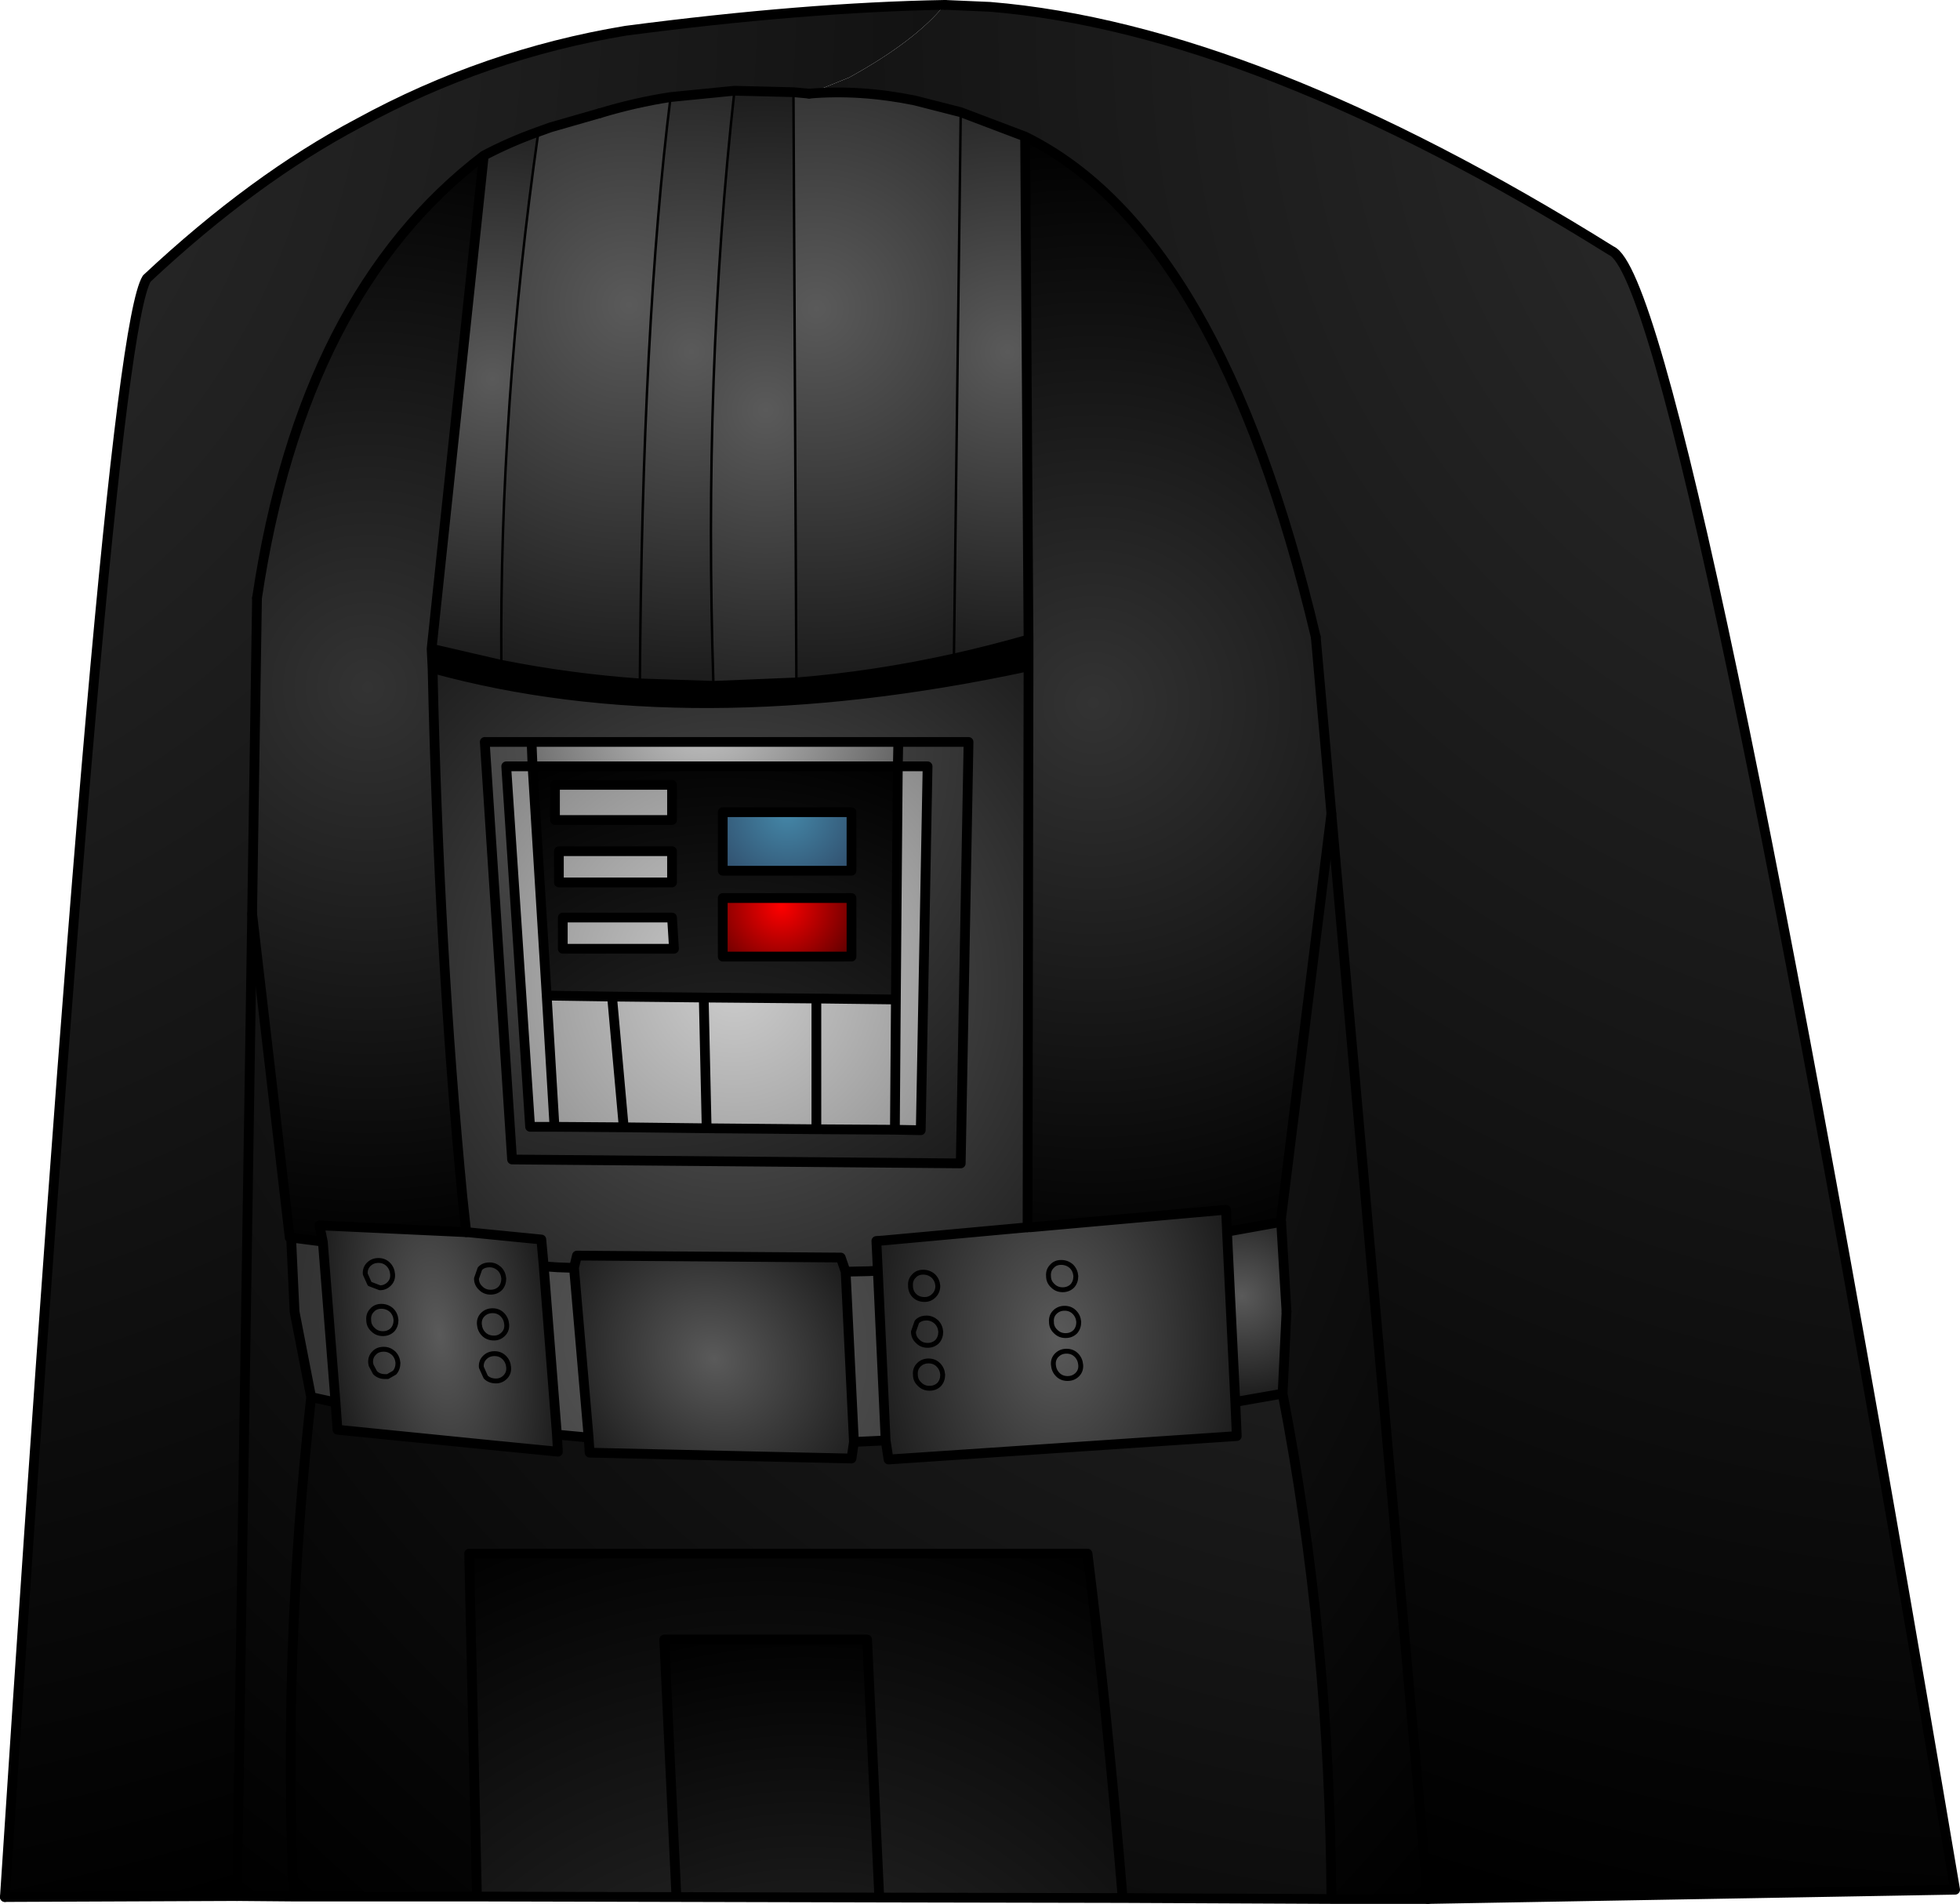 <?xml version="1.0" encoding="UTF-8" standalone="no"?>
<svg xmlns:xlink="http://www.w3.org/1999/xlink" height="195.15px" width="200.95px" xmlns="http://www.w3.org/2000/svg">
  <g transform="matrix(1.0, 0.0, 0.0, 1.0, 100.45, 97.55)">
    <path d="M-3.6 -97.05 L-3.55 -97.05 1.05 -96.85 Q28.3 -94.6 64.75 -71.85 72.15 -68.7 100.0 96.15 L45.95 97.1 36.05 -14.15 34.45 -32.25 Q24.65 -73.7 4.65 -83.55 L-1.95 -86.05 -6.65 -87.25 Q-12.3 -88.4 -17.5 -87.95 L-13.4 -89.6 Q-6.6 -93.35 -3.6 -97.05" fill="url(#gradient0)" fill-rule="evenodd" stroke="none"/>
    <path d="M-1.95 -86.05 L4.65 -83.55 5.0 -32.0 Q1.15 -30.9 -2.65 -30.05 L-1.95 -86.05" fill="url(#gradient1)" fill-rule="evenodd" stroke="none"/>
    <path d="M4.65 -83.55 Q24.65 -73.7 34.45 -32.25 L36.05 -14.15 30.85 27.7 25.35 28.65 25.25 26.45 5.15 28.25 4.9 28.25 5.0 -29.25 5.0 -32.0 4.65 -83.55" fill="url(#gradient2)" fill-rule="evenodd" stroke="none"/>
    <path d="M5.0 -32.0 L5.0 -29.25 Q-29.7 -21.8 -56.1 -29.05 L-56.2 -31.05 -49.05 -29.4 Q-41.95 -28.0 -34.85 -27.5 L-27.3 -27.25 -18.8 -27.6 Q-10.75 -28.25 -2.65 -30.05 1.15 -30.9 5.0 -32.0" fill="#000000" fill-rule="evenodd" stroke="none"/>
    <path d="M-17.5 -87.95 Q-12.3 -88.4 -6.65 -87.25 L-1.95 -86.05 -2.65 -30.05 Q-10.75 -28.25 -18.8 -27.6 L-19.1 -88.1 -17.5 -87.95" fill="url(#gradient3)" fill-rule="evenodd" stroke="none"/>
    <path d="M45.95 97.1 L36.05 97.1 Q35.9 70.4 31.05 45.3 L31.45 36.9 30.9 27.7 25.35 28.7 25.35 28.65 30.85 27.7 36.05 -14.15 45.95 97.1" fill="url(#gradient4)" fill-rule="evenodd" stroke="none"/>
    <path d="M5.0 -29.25 L4.9 28.25 -9.85 29.6 -10.75 29.65 -10.75 32.7 -11.4 32.75 -13.75 32.8 -14.25 31.35 -41.3 31.15 -41.55 31.15 -41.9 32.4 -43.3 32.35 -44.7 32.25 -44.95 29.5 -52.55 28.75 -52.65 28.75 -53.05 25.05 Q-55.45 0.1 -56.1 -29.05 -29.7 -21.8 5.0 -29.25 M-45.95 -21.5 L-50.75 -21.5 -47.95 21.3 -1.95 21.7 -1.15 -21.5 -8.35 -21.5 -45.95 -21.5" fill="url(#gradient5)" fill-rule="evenodd" stroke="none"/>
    <path d="M-8.35 -21.5 L-1.15 -21.5 -1.95 21.7 -47.95 21.3 -50.75 -21.5 -45.95 -21.5 -45.85 -19.0 -48.55 -19.0 -46.1 17.95 -43.6 17.95 -36.5 18.0 -28.0 18.1 -16.75 18.2 -8.7 18.25 -6.05 18.3 -5.35 -19.0 -8.4 -19.0 -8.35 -21.5" fill="url(#gradient6)" fill-rule="evenodd" stroke="none"/>
    <path d="M4.9 28.25 L5.15 28.25 25.25 26.45 25.35 28.65 25.35 28.7 26.2 46.15 26.35 49.65 -9.35 52.05 -9.65 50.1 -10.45 32.7 -10.6 29.65 -9.85 29.6 4.9 28.25 M9.9 41.35 Q9.5 40.95 8.9 40.95 8.3 40.95 7.9 41.35 7.5 41.75 7.55 42.35 7.6 42.95 8.0 43.35 8.4 43.75 9.0 43.75 9.6 43.75 10.0 43.35 10.4 42.95 10.35 42.35 10.3 41.75 9.9 41.35 10.3 41.75 10.35 42.35 10.4 42.95 10.0 43.35 9.6 43.75 9.0 43.75 8.4 43.75 8.0 43.35 7.6 42.95 7.55 42.35 7.5 41.75 7.9 41.35 8.3 40.95 8.9 40.95 9.5 40.95 9.9 41.35 M-3.8 43.35 Q-3.85 42.75 -4.25 42.35 -4.65 41.95 -5.25 41.95 -5.85 41.95 -6.25 42.35 -6.65 42.75 -6.6 43.35 -6.6 43.95 -6.15 44.35 -5.75 44.75 -5.15 44.75 -4.55 44.75 -4.15 44.35 -3.8 43.95 -3.8 43.35 -3.8 43.95 -4.15 44.35 -4.55 44.75 -5.15 44.75 -5.75 44.75 -6.15 44.35 -6.6 43.95 -6.6 43.35 -6.65 42.75 -6.25 42.35 -5.85 41.95 -5.25 41.95 -4.65 41.95 -4.25 42.35 -3.85 42.75 -3.8 43.35 M9.7 36.95 Q9.3 36.55 8.7 36.55 8.1 36.55 7.7 36.95 7.3 37.35 7.35 37.95 7.35 38.55 7.8 38.95 8.2 39.35 8.8 39.35 9.4 39.35 9.8 38.95 10.15 38.55 10.15 37.95 10.1 37.35 9.7 36.95 10.1 37.35 10.15 37.95 10.15 38.55 9.8 38.95 9.4 39.35 8.8 39.35 8.2 39.35 7.8 38.95 7.35 38.55 7.35 37.95 7.3 37.35 7.7 36.95 8.1 36.55 8.7 36.55 9.3 36.55 9.7 36.95 M9.4 32.25 Q8.95 31.85 8.35 31.85 7.75 31.85 7.4 32.25 7.0 32.65 7.05 33.25 7.05 33.85 7.5 34.25 7.9 34.65 8.5 34.65 9.1 34.65 9.5 34.25 9.85 33.85 9.85 33.25 9.8 32.65 9.4 32.25 9.8 32.65 9.85 33.25 9.85 33.85 9.5 34.25 9.1 34.65 8.5 34.65 7.9 34.65 7.5 34.25 7.05 33.85 7.05 33.25 7.0 32.65 7.4 32.25 7.75 31.85 8.35 31.85 8.95 31.85 9.4 32.25 M-5.8 32.85 Q-6.4 32.85 -6.75 33.25 -7.15 33.65 -7.1 34.25 -7.1 34.85 -6.7 35.25 -6.3 35.65 -5.65 35.65 -5.1 35.65 -4.7 35.25 -4.3 34.85 -4.3 34.25 -4.35 33.65 -4.75 33.25 -5.2 32.85 -5.8 32.85 -5.2 32.85 -4.75 33.25 -4.35 33.65 -4.3 34.25 -4.3 34.85 -4.7 35.25 -5.1 35.65 -5.65 35.65 -6.3 35.65 -6.7 35.25 -7.1 34.85 -7.1 34.25 -7.15 33.65 -6.75 33.25 -6.4 32.85 -5.8 32.85 M-6.8 38.95 Q-6.8 39.55 -6.35 39.95 -5.95 40.35 -5.35 40.35 -4.75 40.35 -4.35 39.95 -4.0 39.55 -4.0 38.95 -4.05 38.35 -4.45 37.95 -4.9 37.55 -5.45 37.55 -6.1 37.55 -6.45 37.95 L-6.8 38.95 -6.45 37.95 Q-6.1 37.55 -5.45 37.55 -4.9 37.55 -4.45 37.95 -4.05 38.35 -4.0 38.95 -4.0 39.55 -4.35 39.95 -4.75 40.35 -5.35 40.35 -5.95 40.35 -6.35 39.95 -6.8 39.55 -6.8 38.95" fill="url(#gradient7)" fill-rule="evenodd" stroke="none"/>
    <path d="M25.35 28.7 L30.9 27.7 31.45 36.9 31.05 45.3 26.2 46.15 25.35 28.7" fill="url(#gradient8)" fill-rule="evenodd" stroke="none"/>
    <path d="M36.05 97.1 L14.65 97.0 Q13.1 78.25 11.05 61.7 L-52.35 61.7 -51.55 96.85 -70.35 96.85 Q-71.45 71.9 -68.55 45.65 L-66.05 46.2 -65.85 49.0 -50.35 50.55 -43.25 51.25 -43.35 49.5 -40.1 49.8 -40.0 51.35 -13.15 51.95 -12.9 50.25 -9.65 50.1 -9.35 52.05 26.35 49.65 26.2 46.15 31.05 45.3 Q35.9 70.4 36.05 97.1" fill="url(#gradient9)" fill-rule="evenodd" stroke="none"/>
    <path d="M14.65 97.0 L-10.3 96.95 -11.55 70.5 -32.35 70.5 -31.1 96.9 -51.55 96.85 -52.35 61.7 11.05 61.7 Q13.1 78.25 14.65 97.0" fill="url(#gradient10)" fill-rule="evenodd" stroke="none"/>
    <path d="M-76.15 96.8 L-99.95 96.9 Q-89.6 -62.25 -85.4 -69.0 -74.45 -79.25 -63.65 -84.95 -50.75 -92.0 -36.3 -94.4 -17.95 -96.8 -3.6 -97.05 -6.6 -93.35 -13.4 -89.6 L-17.5 -87.95 -19.1 -88.1 -25.15 -88.25 -31.7 -87.6 Q-35.3 -87.05 -38.95 -85.95 L-44.0 -84.5 -45.25 -84.05 Q-48.2 -83.0 -50.85 -81.6 -69.45 -67.45 -74.1 -36.25 L-74.6 -3.9 -76.15 96.8" fill="url(#gradient11)" fill-rule="evenodd" stroke="none"/>
    <path d="M-27.3 -27.25 L-34.85 -27.5 Q-34.6 -64.45 -31.7 -87.6 L-25.15 -88.25 Q-28.35 -59.3 -27.3 -27.25" fill="url(#gradient12)" fill-rule="evenodd" stroke="none"/>
    <path d="M-34.85 -27.5 Q-41.95 -28.0 -49.05 -29.4 -49.25 -56.05 -45.25 -84.05 L-44.0 -84.5 -38.95 -85.95 Q-35.3 -87.05 -31.7 -87.6 -34.6 -64.45 -34.85 -27.5" fill="url(#gradient13)" fill-rule="evenodd" stroke="none"/>
    <path d="M-18.8 -27.6 L-27.3 -27.25 Q-28.35 -59.3 -25.15 -88.25 L-19.1 -88.1 -18.8 -27.6" fill="url(#gradient14)" fill-rule="evenodd" stroke="none"/>
    <path d="M-49.05 -29.4 L-56.2 -31.05 -50.85 -81.6 Q-48.2 -83.0 -45.25 -84.05 -49.25 -56.05 -49.05 -29.4" fill="url(#gradient15)" fill-rule="evenodd" stroke="none"/>
    <path d="M-56.2 -31.05 L-56.1 -29.05 Q-55.45 0.1 -53.05 25.05 L-52.65 28.75 -67.7 28.05 -67.8 28.05 -67.5 29.7 -70.6 29.3 -70.6 29.35 -70.75 29.3 -74.6 -3.9 -74.1 -36.25 Q-69.45 -67.45 -50.85 -81.6 L-56.2 -31.05" fill="url(#gradient16)" fill-rule="evenodd" stroke="none"/>
    <path d="M-45.95 -21.5 L-8.35 -21.5 -8.4 -19.0 -45.85 -19.0 -45.95 -21.5" fill="url(#gradient17)" fill-rule="evenodd" stroke="none"/>
    <path d="M-13.15 0.5 L-13.15 -5.5 -26.35 -5.5 -26.35 0.5 -13.15 0.5 M-13.15 -8.3 L-13.15 -14.3 -26.35 -14.3 -26.35 -8.3 -13.15 -8.3 M-31.55 -10.3 L-43.15 -10.3 -43.15 -7.1 -31.55 -7.1 -31.55 -10.3 M-42.75 -3.5 L-42.75 -0.3 -31.35 -0.3 -31.55 -3.5 -42.75 -3.5 M-31.55 -13.5 L-31.55 -17.1 -43.55 -17.1 -43.55 -13.5 -31.55 -13.5 M-8.4 -19.0 L-8.6 4.9 -16.75 4.8 -28.3 4.7 -37.7 4.6 -44.4 4.5 -45.85 -19.0 -8.4 -19.0" fill="url(#gradient18)" fill-rule="evenodd" stroke="none"/>
    <path d="M-13.15 0.5 L-26.35 0.5 -26.35 -5.5 -13.15 -5.5 -13.15 0.5" fill="url(#gradient19)" fill-rule="evenodd" stroke="none"/>
    <path d="M-13.15 -8.3 L-26.35 -8.3 -26.35 -14.3 -13.15 -14.3 -13.15 -8.3" fill="url(#gradient20)" fill-rule="evenodd" stroke="none"/>
    <path d="M-8.4 -19.0 L-5.35 -19.0 -6.05 18.3 -8.7 18.25 -16.75 18.2 -28.0 18.1 -36.5 18.0 -43.6 17.95 -46.1 17.95 -48.55 -19.0 -45.85 -19.0 -44.4 4.5 -37.7 4.6 -28.3 4.7 -16.75 4.8 -8.6 4.9 -8.4 -19.0 M-31.55 -13.5 L-43.55 -13.5 -43.55 -17.1 -31.55 -17.1 -31.55 -13.5 M-42.75 -3.5 L-31.55 -3.5 -31.35 -0.3 -42.75 -0.3 -42.75 -3.5 M-31.55 -10.3 L-31.55 -7.1 -43.15 -7.1 -43.15 -10.3 -31.55 -10.3 M-36.5 18.0 L-37.7 4.6 -36.5 18.0 M-8.6 4.9 L-8.7 18.25 -8.6 4.9 M-16.75 18.2 L-16.75 4.8 -16.75 18.2 M-28.0 18.1 L-28.3 4.7 -28.0 18.1 M-44.4 4.5 L-43.6 17.95 -44.4 4.5" fill="url(#gradient21)" fill-rule="evenodd" stroke="none"/>
    <path d="M-43.35 49.5 L-43.25 51.25 -50.35 50.55 -65.85 49.0 -66.05 46.2 -67.35 29.75 -67.7 28.05 -52.65 28.75 -52.55 28.75 -44.95 29.5 -44.7 32.25 -44.7 32.3 -43.35 49.5 M-48.8 33.5 Q-48.85 32.9 -49.25 32.5 -49.7 32.1 -50.25 32.1 -50.9 32.1 -51.25 32.5 L-51.6 33.5 Q-51.6 34.1 -51.15 34.5 -50.75 34.9 -50.15 34.9 -49.55 34.9 -49.15 34.5 -48.8 34.1 -48.8 33.5 -48.8 34.1 -49.15 34.5 -49.55 34.9 -50.15 34.9 -50.75 34.9 -51.15 34.5 -51.6 34.1 -51.6 33.5 L-51.25 32.5 Q-50.9 32.1 -50.25 32.1 -49.7 32.1 -49.25 32.5 -48.85 32.9 -48.8 33.5 M-48.75 41.6 Q-49.15 41.2 -49.75 41.2 -50.35 41.2 -50.75 41.6 -51.15 42.0 -51.1 42.6 L-50.65 43.6 Q-50.25 44.0 -49.6 44.0 -49.05 44.0 -48.65 43.6 -48.25 43.2 -48.3 42.6 -48.35 42.0 -48.75 41.6 -48.35 42.0 -48.3 42.6 -48.25 43.2 -48.65 43.6 -49.05 44.0 -49.6 44.0 -50.25 44.0 -50.65 43.6 L-51.1 42.6 Q-51.15 42.0 -50.75 41.6 -50.35 41.2 -49.75 41.2 -49.15 41.2 -48.75 41.6 M-60.0 43.15 Q-59.65 42.75 -59.65 42.15 -59.7 41.55 -60.1 41.15 -60.55 40.75 -61.1 40.75 -61.75 40.75 -62.1 41.15 -62.5 41.55 -62.45 42.15 L-62.4 42.4 -62.0 43.15 Q-61.6 43.55 -61.0 43.55 L-60.7 43.55 -60.0 43.15 -60.7 43.55 -61.0 43.55 Q-61.6 43.55 -62.0 43.15 L-62.4 42.4 -62.45 42.15 Q-62.5 41.55 -62.1 41.15 -61.75 40.75 -61.1 40.75 -60.55 40.75 -60.1 41.15 -59.7 41.55 -59.65 42.15 -59.65 42.75 -60.0 43.15 M-61.2 39.15 Q-60.6 39.15 -60.2 38.75 -59.85 38.35 -59.85 37.75 -59.9 37.15 -60.3 36.75 -60.75 36.35 -61.35 36.35 -61.95 36.35 -62.3 36.75 -62.7 37.15 -62.65 37.75 -62.65 38.35 -62.2 38.75 -61.8 39.15 -61.2 39.15 -61.8 39.15 -62.2 38.75 -62.65 38.35 -62.65 37.75 -62.7 37.15 -62.3 36.75 -61.95 36.35 -61.35 36.35 -60.75 36.35 -60.3 36.75 -59.9 37.15 -59.85 37.75 -59.85 38.35 -60.2 38.75 -60.6 39.15 -61.2 39.15 M-60.65 32.05 Q-61.05 31.65 -61.65 31.65 -62.25 31.65 -62.65 32.05 -63.05 32.45 -63.0 33.05 L-62.55 34.05 -61.5 34.45 Q-60.95 34.45 -60.55 34.05 -60.15 33.65 -60.2 33.05 -60.25 32.45 -60.65 32.05 -60.25 32.45 -60.2 33.05 -60.15 33.65 -60.55 34.05 -60.95 34.45 -61.5 34.45 L-62.55 34.05 -63.0 33.05 Q-63.05 32.45 -62.65 32.05 -62.25 31.65 -61.65 31.65 -61.05 31.65 -60.65 32.05 M-51.3 38.2 Q-51.25 38.8 -50.85 39.2 -50.45 39.6 -49.8 39.6 -49.25 39.6 -48.85 39.2 -48.45 38.8 -48.5 38.2 -48.55 37.6 -48.95 37.2 -49.35 36.8 -49.95 36.8 -50.55 36.8 -50.95 37.2 -51.35 37.6 -51.3 38.2 -51.35 37.6 -50.95 37.2 -50.55 36.8 -49.95 36.8 -49.35 36.8 -48.95 37.2 -48.55 37.6 -48.5 38.2 -48.45 38.8 -48.85 39.2 -49.25 39.6 -49.8 39.6 -50.45 39.6 -50.85 39.2 -51.25 38.8 -51.3 38.2" fill="url(#gradient22)" fill-rule="evenodd" stroke="none"/>
    <path d="M-9.65 50.1 L-12.9 50.25 -13.75 32.8 -11.4 32.75 -10.45 32.7 -9.65 50.1 M-40.1 49.8 L-43.35 49.5 -44.7 32.3 -44.7 32.25 -43.3 32.35 -41.9 32.4 -41.6 32.4 -40.1 49.8 M-66.05 46.2 L-68.55 45.65 -70.25 36.9 -70.6 29.35 -70.6 29.3 -67.5 29.7 -67.35 29.75 -66.05 46.2" fill="url(#gradient23)" fill-rule="evenodd" stroke="none"/>
    <path d="M-70.35 96.85 L-76.15 96.8 -74.6 -3.9 -70.75 29.3 -70.6 29.35 -70.25 36.9 -68.55 45.65 Q-71.45 71.9 -70.35 96.85" fill="url(#gradient24)" fill-rule="evenodd" stroke="none"/>
    <path d="M-12.9 50.25 L-13.15 51.95 -40.0 51.35 -40.1 49.8 -41.6 32.4 -41.3 31.15 -14.25 31.35 -13.75 32.8 -12.9 50.25" fill="url(#gradient25)" fill-rule="evenodd" stroke="none"/>
    <path d="M-10.3 96.95 L-31.1 96.9 -32.35 70.5 -11.55 70.5 -10.3 96.95" fill="url(#gradient26)" fill-rule="evenodd" stroke="none"/>
    <path d="M-3.55 -97.05 L1.05 -96.85 Q28.3 -94.6 64.75 -71.85 72.15 -68.7 100.0 96.15 L45.95 97.1 M-76.15 96.8 L-99.95 96.9 M-17.5 -87.95 Q-12.3 -88.4 -6.65 -87.25 L-1.95 -86.05 4.65 -83.55 Q24.65 -73.7 34.45 -32.25 M5.0 -32.0 L5.0 -29.25 4.9 28.25 M30.85 27.7 L36.05 -14.15 M-2.65 -30.05 Q1.15 -30.9 5.0 -32.0 L4.65 -83.55 M-2.65 -30.05 Q-10.75 -28.25 -18.8 -27.6 L-27.3 -27.25 -34.85 -27.5 Q-41.95 -28.0 -49.05 -29.4 L-56.2 -31.05 -56.1 -29.05 Q-29.7 -21.8 5.0 -29.25 M30.9 27.7 L31.45 36.9 M-38.95 -85.95 L-44.0 -84.5 -45.25 -84.05 Q-48.2 -83.0 -50.85 -81.6 L-56.2 -31.05 M-50.85 -81.6 Q-69.45 -67.45 -74.1 -36.25 M-74.6 -3.9 L-70.75 29.3 M-52.65 28.75 L-53.05 25.05 Q-55.45 0.1 -56.1 -29.05" fill="none" stroke="#000000" stroke-linecap="round" stroke-linejoin="round" stroke-width="1.0"/>
    <path d="M-1.95 -86.05 L-2.65 -30.05 M-45.25 -84.05 Q-49.25 -56.05 -49.05 -29.4 M-27.3 -27.25 Q-28.35 -59.3 -25.15 -88.25 M-34.85 -27.5 Q-34.6 -64.45 -31.7 -87.6 M-19.1 -88.1 L-18.8 -27.6" fill="none" stroke="#000000" stroke-linecap="round" stroke-linejoin="round" stroke-width="0.25"/>
    <path d="M45.95 97.1 L36.05 97.1 14.65 97.0 -10.3 96.95 -31.1 96.9 -51.55 96.85 -70.35 96.85 -76.15 96.8 -74.6 -3.9 -74.1 -36.25 M-99.95 96.9 Q-89.6 -62.25 -85.4 -69.0 -74.45 -79.25 -63.65 -84.95 -50.75 -92.0 -36.3 -94.4 -17.95 -96.8 -3.6 -97.05 M34.45 -32.25 L36.05 -14.15 45.95 97.1 M5.15 28.25 L25.25 26.45 25.35 28.65 25.35 28.7 30.9 27.7 M-8.35 -21.5 L-1.15 -21.5 -1.95 21.7 -47.95 21.3 -50.75 -21.5 -45.95 -21.5 -8.35 -21.5 -8.4 -19.0 -5.35 -19.0 -6.05 18.3 -8.7 18.25 -16.75 18.2 -28.0 18.1 -36.5 18.0 -43.6 17.95 -46.1 17.95 -48.55 -19.0 -45.85 -19.0 -45.95 -21.5 M31.45 36.9 L31.05 45.3 Q35.9 70.4 36.05 97.1 M31.05 45.3 L26.2 46.15 26.35 49.65 -9.35 52.05 -9.65 50.1 -12.9 50.25 -13.15 51.95 -40.0 51.35 -40.1 49.8 -43.35 49.5 -43.25 51.25 -50.35 50.55 -65.85 49.0 -66.05 46.2 -68.55 45.65 Q-71.45 71.9 -70.35 96.85 M25.35 28.7 L26.2 46.15 M-51.55 96.85 L-52.35 61.7 11.05 61.7 Q13.1 78.25 14.65 97.0 M-31.7 -87.6 Q-35.3 -87.05 -38.95 -85.95 M-31.7 -87.6 L-25.15 -88.25 -19.1 -88.1 -17.5 -87.95 M-70.6 29.35 L-70.6 29.3 -67.5 29.7 -67.35 29.75 -66.05 46.2 M-67.7 28.05 L-52.65 28.75 -52.55 28.75 -44.95 29.5 -44.7 32.25 -44.7 32.3 -43.35 49.5 M-13.15 0.5 L-26.35 0.5 -26.35 -5.5 -13.15 -5.5 -13.15 0.5 M-13.15 -8.3 L-26.35 -8.3 -26.35 -14.3 -13.15 -14.3 -13.15 -8.3 M-31.55 -13.5 L-43.55 -13.5 -43.55 -17.1 -31.55 -17.1 -31.55 -13.5 M-42.75 -3.5 L-31.55 -3.5 -31.35 -0.3 -42.75 -0.3 -42.75 -3.5 M-31.55 -10.3 L-31.55 -7.1 -43.15 -7.1 -43.15 -10.3 -31.55 -10.3 M-37.7 4.6 L-36.5 18.0 M-45.85 -19.0 L-44.4 4.5 -37.7 4.6 -28.3 4.7 -16.75 4.8 -8.6 4.9 -8.4 -19.0 -45.85 -19.0 M-43.6 17.95 L-44.4 4.5 M-28.3 4.7 L-28.0 18.1 M-16.75 4.8 L-16.75 18.2 M-8.7 18.25 L-8.6 4.9 M-68.55 45.65 L-70.25 36.9 -70.6 29.35 M-67.35 29.75 L-67.7 28.05 M-13.75 32.8 L-11.4 32.75 -10.45 32.7 -10.6 29.65 -9.85 29.6 4.9 28.25 M-41.3 31.15 L-14.25 31.35 -13.75 32.8 -12.9 50.25 M-9.65 50.1 L-10.45 32.7 M-41.6 32.4 L-41.3 31.15 M-41.9 32.4 L-41.6 32.4 -40.1 49.8 M-41.9 32.4 L-43.3 32.35 -44.7 32.25 M-31.1 96.9 L-32.35 70.5 -11.55 70.5 -10.3 96.95" fill="none" stroke="#000000" stroke-linecap="round" stroke-linejoin="round" stroke-width="1.0"/>
    <path d="M9.4 32.25 Q9.8 32.65 9.85 33.25 9.85 33.85 9.5 34.25 9.1 34.65 8.5 34.65 7.9 34.65 7.5 34.25 7.05 33.85 7.05 33.25 7.0 32.65 7.4 32.25 7.75 31.85 8.35 31.85 8.95 31.85 9.4 32.25 M9.7 36.95 Q10.1 37.35 10.15 37.95 10.15 38.55 9.8 38.95 9.4 39.35 8.8 39.35 8.2 39.35 7.8 38.95 7.35 38.55 7.35 37.95 7.3 37.35 7.7 36.95 8.1 36.55 8.7 36.55 9.3 36.55 9.7 36.95 M-3.8 43.35 Q-3.8 43.95 -4.15 44.35 -4.55 44.75 -5.15 44.75 -5.75 44.75 -6.15 44.35 -6.6 43.95 -6.6 43.35 -6.65 42.75 -6.25 42.35 -5.85 41.95 -5.25 41.95 -4.65 41.95 -4.25 42.35 -3.85 42.75 -3.8 43.35 M9.9 41.35 Q10.3 41.75 10.35 42.35 10.4 42.95 10.0 43.35 9.6 43.75 9.0 43.75 8.4 43.75 8.0 43.35 7.6 42.95 7.55 42.35 7.5 41.75 7.9 41.35 8.3 40.95 8.9 40.95 9.5 40.95 9.9 41.35 M-48.8 33.5 Q-48.8 34.1 -49.15 34.5 -49.55 34.9 -50.15 34.9 -50.75 34.9 -51.15 34.5 -51.6 34.1 -51.6 33.5 L-51.25 32.5 Q-50.9 32.1 -50.25 32.1 -49.7 32.1 -49.25 32.5 -48.85 32.9 -48.8 33.5 M-51.3 38.2 Q-51.35 37.6 -50.95 37.2 -50.55 36.8 -49.95 36.8 -49.35 36.8 -48.95 37.2 -48.55 37.6 -48.5 38.2 -48.45 38.8 -48.85 39.2 -49.25 39.6 -49.8 39.6 -50.45 39.6 -50.85 39.2 -51.25 38.8 -51.3 38.2 M-60.65 32.05 Q-60.25 32.45 -60.2 33.05 -60.15 33.65 -60.55 34.05 -60.95 34.45 -61.5 34.45 L-62.55 34.05 -63.0 33.05 Q-63.05 32.45 -62.65 32.05 -62.25 31.65 -61.65 31.65 -61.05 31.65 -60.65 32.05 M-61.2 39.15 Q-61.8 39.15 -62.2 38.75 -62.65 38.35 -62.65 37.75 -62.7 37.15 -62.3 36.75 -61.95 36.35 -61.35 36.35 -60.75 36.35 -60.3 36.75 -59.9 37.15 -59.85 37.75 -59.85 38.35 -60.2 38.75 -60.6 39.15 -61.2 39.15 M-60.0 43.15 L-60.7 43.55 -61.0 43.55 Q-61.6 43.55 -62.0 43.15 L-62.4 42.4 -62.45 42.15 Q-62.5 41.55 -62.1 41.15 -61.75 40.75 -61.1 40.75 -60.55 40.75 -60.1 41.15 -59.7 41.55 -59.65 42.15 -59.65 42.75 -60.0 43.15 M-48.75 41.6 Q-48.35 42.0 -48.3 42.6 -48.25 43.2 -48.65 43.6 -49.05 44.0 -49.6 44.0 -50.25 44.0 -50.65 43.6 L-51.1 42.6 Q-51.15 42.0 -50.75 41.6 -50.35 41.2 -49.75 41.2 -49.15 41.2 -48.75 41.6 M-5.8 32.85 Q-5.2 32.85 -4.75 33.25 -4.35 33.65 -4.3 34.25 -4.3 34.85 -4.7 35.25 -5.1 35.65 -5.65 35.65 -6.3 35.65 -6.7 35.25 -7.1 34.85 -7.1 34.25 -7.15 33.65 -6.75 33.25 -6.4 32.85 -5.8 32.85 M-6.8 38.95 L-6.45 37.95 Q-6.1 37.55 -5.45 37.55 -4.9 37.55 -4.45 37.95 -4.05 38.35 -4.0 38.95 -4.0 39.55 -4.35 39.95 -4.75 40.35 -5.35 40.35 -5.95 40.35 -6.35 39.95 -6.8 39.55 -6.8 38.95" fill="none" stroke="#000000" stroke-linecap="round" stroke-linejoin="round" stroke-width="0.5"/>
  </g>
  <defs>
    <radialGradient cx="0" cy="0" gradientTransform="matrix(0.243, 0.0, 0.0, 0.243, 109.25, -94.3)" gradientUnits="userSpaceOnUse" id="gradient0" r="819.2" spreadMethod="pad">
      <stop offset="0.0" stop-color="#333333"/>
      <stop offset="1.0" stop-color="#000000"/>
    </radialGradient>
    <radialGradient cx="0" cy="0" gradientTransform="matrix(0.039, 0.0, 0.0, 0.039, 2.85, -61.5)" gradientUnits="userSpaceOnUse" id="gradient1" r="819.2" spreadMethod="pad">
      <stop offset="0.0" stop-color="#5a5a5a"/>
      <stop offset="1.0" stop-color="#1b1b1b"/>
    </radialGradient>
    <radialGradient cx="0" cy="0" gradientTransform="matrix(0.072, 0.0, 0.0, 0.072, 11.65, -25.5)" gradientUnits="userSpaceOnUse" id="gradient2" r="819.2" spreadMethod="pad">
      <stop offset="0.0" stop-color="#333333"/>
      <stop offset="1.0" stop-color="#000000"/>
    </radialGradient>
    <radialGradient cx="0" cy="0" gradientTransform="matrix(0.047, 0.0, 0.0, 0.047, -16.75, -65.9)" gradientUnits="userSpaceOnUse" id="gradient3" r="819.2" spreadMethod="pad">
      <stop offset="0.0" stop-color="#5a5a5a"/>
      <stop offset="1.0" stop-color="#1b1b1b"/>
    </radialGradient>
    <radialGradient cx="0" cy="0" gradientTransform="matrix(0.187, 0.0, 0.0, 0.187, -69.15, -3.9)" gradientUnits="userSpaceOnUse" id="gradient4" r="819.2" spreadMethod="pad">
      <stop offset="0.0" stop-color="#333333"/>
      <stop offset="1.0" stop-color="#000000"/>
    </radialGradient>
    <radialGradient cx="0" cy="0" gradientTransform="matrix(0.057, 0.0, 0.0, 0.057, -25.15, 3.3)" gradientUnits="userSpaceOnUse" id="gradient5" r="819.2" spreadMethod="pad">
      <stop offset="0.0" stop-color="#5a5a5a"/>
      <stop offset="1.0" stop-color="#1b1b1b"/>
    </radialGradient>
    <radialGradient cx="0" cy="0" gradientTransform="matrix(0.066, 0.0, 0.0, 0.066, -34.35, -21.5)" gradientUnits="userSpaceOnUse" id="gradient6" r="819.2" spreadMethod="pad">
      <stop offset="0.0" stop-color="#5a5a5a"/>
      <stop offset="1.0" stop-color="#1b1b1b"/>
    </radialGradient>
    <radialGradient cx="0" cy="0" gradientTransform="matrix(0.024, -0.002, 0.002, 0.035, 7.85, 39.65)" gradientUnits="userSpaceOnUse" id="gradient7" r="819.2" spreadMethod="pad">
      <stop offset="0.0" stop-color="#5a5a5a"/>
      <stop offset="1.0" stop-color="#1b1b1b"/>
    </radialGradient>
    <radialGradient cx="0" cy="0" gradientTransform="matrix(0.013, 0.0, 6.0E-4, 0.013, 26.85, 35.3)" gradientUnits="userSpaceOnUse" id="gradient8" r="819.2" spreadMethod="pad">
      <stop offset="0.0" stop-color="#5a5a5a"/>
      <stop offset="1.0" stop-color="#1b1b1b"/>
    </radialGradient>
    <radialGradient cx="0" cy="0" gradientTransform="matrix(0.218, 0.0, 0.0, 0.218, 50.85, -34.3)" gradientUnits="userSpaceOnUse" id="gradient9" r="819.2" spreadMethod="pad">
      <stop offset="0.0" stop-color="#333333"/>
      <stop offset="1.0" stop-color="#000000"/>
    </radialGradient>
    <radialGradient cx="0" cy="0" gradientTransform="matrix(0.091, 0.0, 0.0, 0.091, -21.95, 128.1)" gradientUnits="userSpaceOnUse" id="gradient10" r="819.2" spreadMethod="pad">
      <stop offset="0.0" stop-color="#333333"/>
      <stop offset="1.0" stop-color="#000000"/>
    </radialGradient>
    <radialGradient cx="0" cy="0" gradientTransform="matrix(0.248, 0.0, 0.0, 0.248, -136.35, -97.5)" gradientUnits="userSpaceOnUse" id="gradient11" r="819.2" spreadMethod="pad">
      <stop offset="0.0" stop-color="#333333"/>
      <stop offset="1.0" stop-color="#000000"/>
    </radialGradient>
    <radialGradient cx="0" cy="0" gradientTransform="matrix(0.042, 0.0, 0.0, 0.042, -29.55, -61.5)" gradientUnits="userSpaceOnUse" id="gradient12" r="819.2" spreadMethod="pad">
      <stop offset="0.0" stop-color="#5a5a5a"/>
      <stop offset="1.0" stop-color="#1b1b1b"/>
    </radialGradient>
    <radialGradient cx="0" cy="0" gradientTransform="matrix(0.048, 0.0, 0.0, 0.048, -35.95, -66.3)" gradientUnits="userSpaceOnUse" id="gradient13" r="819.2" spreadMethod="pad">
      <stop offset="0.0" stop-color="#5a5a5a"/>
      <stop offset="1.0" stop-color="#1b1b1b"/>
    </radialGradient>
    <radialGradient cx="0" cy="0" gradientTransform="matrix(0.041, 0.0, 0.0, 0.041, -21.95, -55.5)" gradientUnits="userSpaceOnUse" id="gradient14" r="819.2" spreadMethod="pad">
      <stop offset="0.0" stop-color="#5a5a5a"/>
      <stop offset="1.0" stop-color="#1b1b1b"/>
    </radialGradient>
    <radialGradient cx="0" cy="0" gradientTransform="matrix(0.036, 0.0, 0.0, 0.036, -49.95, -58.7)" gradientUnits="userSpaceOnUse" id="gradient15" r="819.2" spreadMethod="pad">
      <stop offset="0.0" stop-color="#5a5a5a"/>
      <stop offset="1.0" stop-color="#1b1b1b"/>
    </radialGradient>
    <radialGradient cx="0" cy="0" gradientTransform="matrix(0.072, 0.0, 0.0, 0.072, -62.75, -27.1)" gradientUnits="userSpaceOnUse" id="gradient16" r="819.2" spreadMethod="pad">
      <stop offset="0.0" stop-color="#333333"/>
      <stop offset="1.0" stop-color="#000000"/>
    </radialGradient>
    <radialGradient cx="0" cy="0" gradientTransform="matrix(0.025, 0.0, 0.0, 0.025, -28.2, -25.5)" gradientUnits="userSpaceOnUse" id="gradient17" r="819.2" spreadMethod="pad">
      <stop offset="0.0" stop-color="#cccccc"/>
      <stop offset="1.0" stop-color="#666666"/>
    </radialGradient>
    <radialGradient cx="0" cy="0" gradientTransform="matrix(0.059, 0.0, 0.0, 0.059, -25.95, 25.3)" gradientUnits="userSpaceOnUse" id="gradient18" r="819.2" spreadMethod="pad">
      <stop offset="0.0" stop-color="#333333"/>
      <stop offset="1.0" stop-color="#000000"/>
    </radialGradient>
    <radialGradient cx="0" cy="0" gradientTransform="matrix(0.011, 0.0, 0.0, 0.011, -20.35, -4.7)" gradientUnits="userSpaceOnUse" id="gradient19" r="819.2" spreadMethod="pad">
      <stop offset="0.0" stop-color="#ff0000"/>
      <stop offset="1.0" stop-color="#530000"/>
    </radialGradient>
    <radialGradient cx="0" cy="0" gradientTransform="matrix(0.011, 0.0, 0.0, 0.011, -19.75, -14.3)" gradientUnits="userSpaceOnUse" id="gradient20" r="819.2" spreadMethod="pad">
      <stop offset="0.0" stop-color="#4487a8"/>
      <stop offset="1.0" stop-color="#304d6b"/>
    </radialGradient>
    <radialGradient cx="0" cy="0" gradientTransform="matrix(0.057, 0.0, 0.0, 0.057, -25.15, 3.3)" gradientUnits="userSpaceOnUse" id="gradient21" r="819.2" spreadMethod="pad">
      <stop offset="0.0" stop-color="#cccccc"/>
      <stop offset="1.0" stop-color="#666666"/>
    </radialGradient>
    <radialGradient cx="0" cy="0" gradientTransform="matrix(-0.015, -0.002, 0.003, 0.033, -55.4, 39.25)" gradientUnits="userSpaceOnUse" id="gradient22" r="819.2" spreadMethod="pad">
      <stop offset="0.0" stop-color="#5a5a5a"/>
      <stop offset="1.0" stop-color="#1b1b1b"/>
    </radialGradient>
    <radialGradient cx="0" cy="0" gradientTransform="matrix(0.077, 0.0, 0.004, 0.077, -30.1, 40.1)" gradientUnits="userSpaceOnUse" id="gradient23" r="819.2" spreadMethod="pad">
      <stop offset="0.0" stop-color="#5a5a5a"/>
      <stop offset="1.0" stop-color="#1b1b1b"/>
    </radialGradient>
    <radialGradient cx="0" cy="0" gradientTransform="matrix(0.197, 0.0, 0.0, 0.197, 18.85, -33.5)" gradientUnits="userSpaceOnUse" id="gradient24" r="819.2" spreadMethod="pad">
      <stop offset="0.0" stop-color="#333333"/>
      <stop offset="1.0" stop-color="#000000"/>
    </radialGradient>
    <radialGradient cx="0" cy="0" gradientTransform="matrix(0.021, 6.0E-4, 0.002, 0.021, -27.2, 41.75)" gradientUnits="userSpaceOnUse" id="gradient25" r="819.2" spreadMethod="pad">
      <stop offset="0.0" stop-color="#5a5a5a"/>
      <stop offset="1.0" stop-color="#1b1b1b"/>
    </radialGradient>
    <radialGradient cx="0" cy="0" gradientTransform="matrix(0.071, 0.0, 0.0, 0.071, -17.95, 126.5)" gradientUnits="userSpaceOnUse" id="gradient26" r="819.2" spreadMethod="pad">
      <stop offset="0.0" stop-color="#333333"/>
      <stop offset="1.0" stop-color="#000000"/>
    </radialGradient>
  </defs>
</svg>
